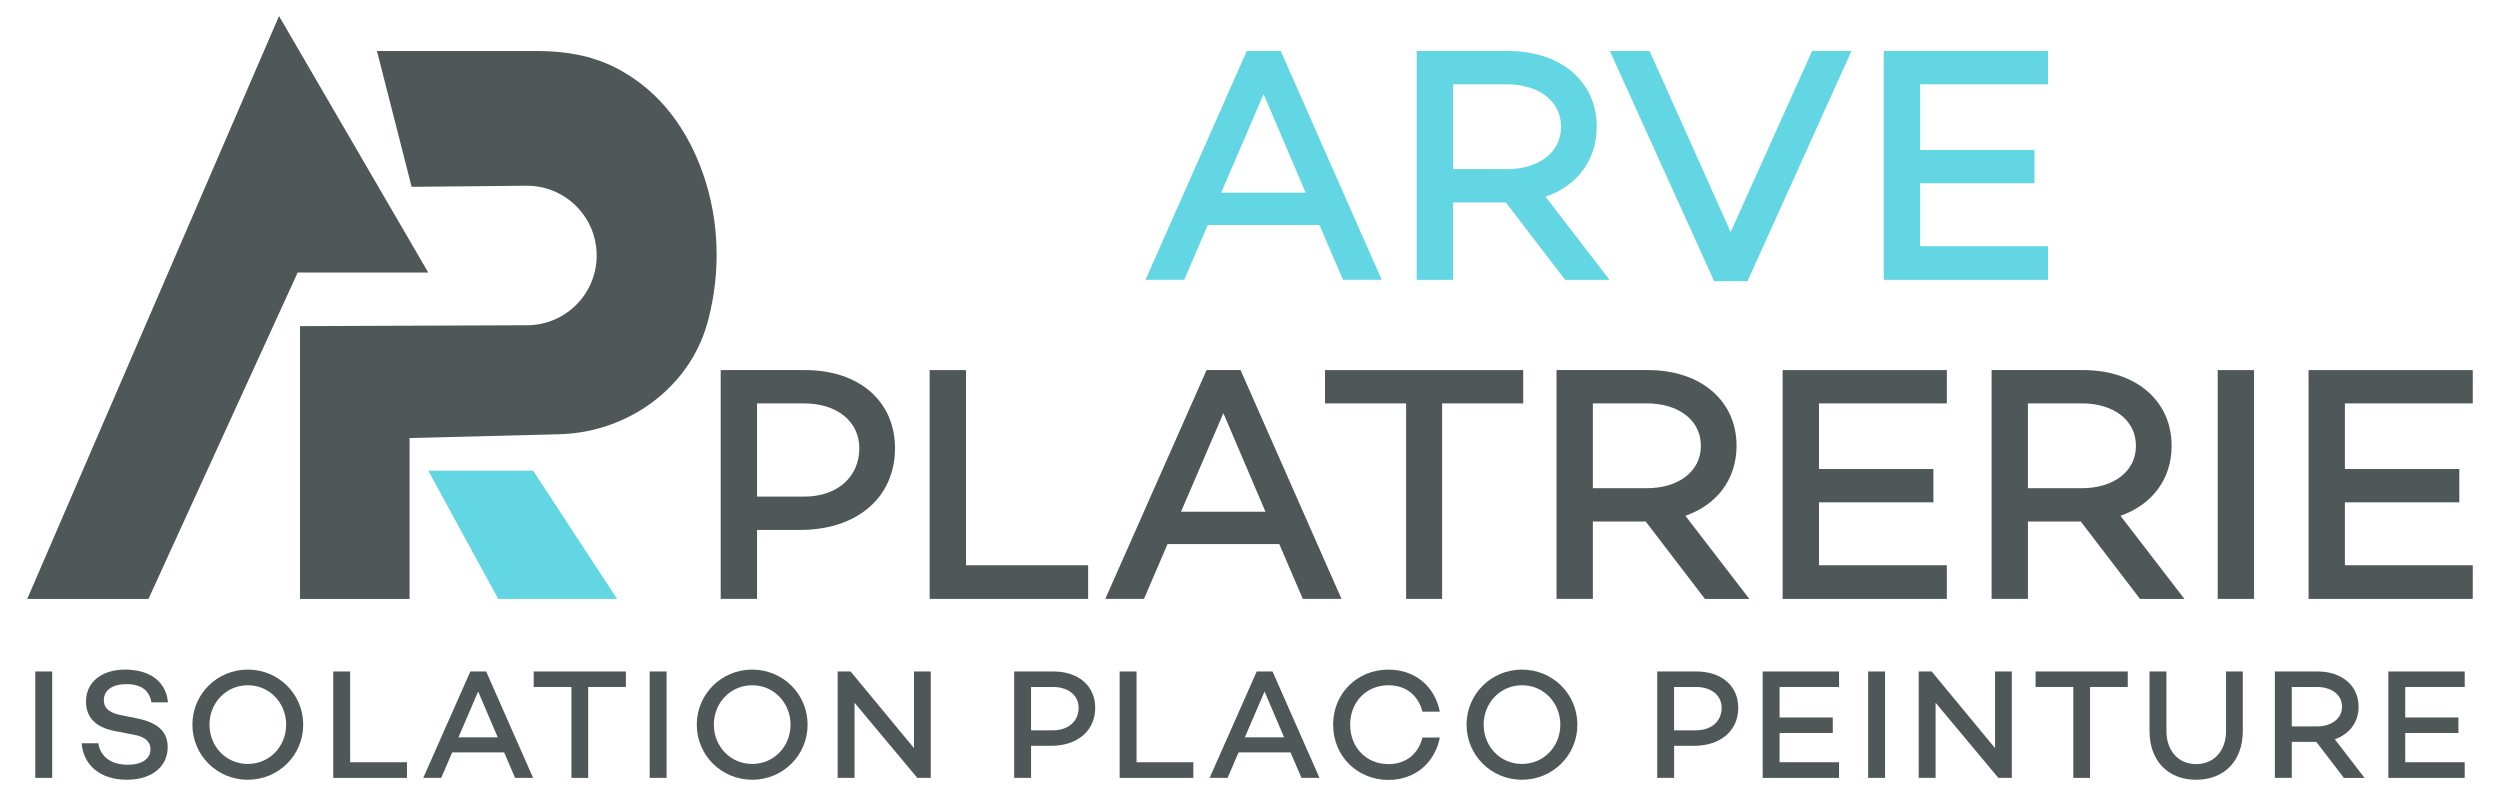 <?xml version="1.0" encoding="UTF-8"?>
<svg id="Calque_1" data-name="Calque 1" xmlns="http://www.w3.org/2000/svg" width="2103.66" height="669.79" viewBox="0 0 2103.66 669.79">
  <defs>
    <style>
      .cls-1 {
        fill: #62d6e2;
      }

      .cls-2 {
        fill: #4f5758;
      }
    </style>
  </defs>
  <g>
    <g>
      <polygon class="cls-2" points="124.93 503.96 22.92 503.96 234.79 13.51 360.35 229.31 250.49 229.31 124.93 503.96"/>
      <polygon class="cls-1" points="419.2 503.96 519.25 503.96 448.63 396.06 360.35 396.06 419.2 503.96"/>
      <path class="cls-2" d="M252.45,274.43v229.53h92.2v-135.36l125.86-3.19c57.27-1.45,109.33-38.42,124.72-93.6.31-1.1.61-2.22.9-3.35,10.49-40.41,9.12-83.58-4.79-122.94-11.22-31.74-32.68-67.95-73.71-88.74-19.94-10.1-42.51-13.84-64.87-13.84h-135.56l29.18,114.27,96.45-.92c32.06-.31,58.44,25.17,59.24,57.23h0c.82,32.89-25.55,60.03-58.45,60.16l-191.16.75Z"/>
    </g>
    <g>
      <g>
        <path class="cls-1" d="M1110.28,189.32h-94l-19.82,46.15h-32.56l85.22-192.53h28.6l84.94,192.53h-32.56l-19.82-46.15ZM1098.67,162.14l-35.39-82.96-35.68,82.96h71.07Z"/>
        <path class="cls-1" d="M1267.14,170.35h-44.45v65.12h-30.58V42.94h77.3c43.04,0,74.18,24.92,74.18,63.71,0,28.6-16.99,49.83-43.04,58.89l53.8,69.94h-37.37l-49.83-65.12ZM1222.69,142.32h45.59c25.77,0,45.3-13.59,45.3-35.68s-19.54-35.68-45.3-35.68h-45.59v71.35Z"/>
        <path class="cls-1" d="M1557.93,42.94l-87.49,193.67h-28.03l-87.77-193.67h33.41l68.24,152.33,68.52-152.33h33.13Z"/>
        <path class="cls-1" d="M1615.69,70.97v55.21h96.27v28.03h-96.27v52.95h107.59v28.31h-138.17V42.94h138.17v28.03h-107.59Z"/>
      </g>
      <g>
        <path class="cls-2" d="M753.11,377.11c0,41.34-31.71,68.8-79.85,68.8h-36.24v58.04h-30.58v-192.53h71.07c45.58,0,75.6,26.33,75.6,65.69ZM723.09,377.11c0-22.37-18.69-37.66-46.43-37.66h-39.64v78.43h39.64c27.75,0,46.43-16.42,46.43-40.77Z"/>
        <path class="cls-2" d="M915.63,475.64v28.31h-133.36v-192.53h30.58v164.22h102.78Z"/>
        <path class="cls-2" d="M1076.45,457.8h-94l-19.82,46.15h-32.56l85.22-192.53h28.6l84.94,192.53h-32.56l-19.82-46.15ZM1064.84,430.62l-35.39-82.96-35.68,82.96h71.07Z"/>
        <path class="cls-2" d="M1281.73,339.45h-68.24v164.5h-30.3v-164.5h-68.24v-28.03h166.77v28.03Z"/>
        <path class="cls-2" d="M1384.79,438.83h-44.45v65.12h-30.58v-192.53h77.3c43.04,0,74.18,24.92,74.18,63.71,0,28.6-16.99,49.83-43.04,58.89l53.8,69.94h-37.37l-49.83-65.12ZM1340.34,410.8h45.59c25.77,0,45.3-13.59,45.3-35.68s-19.54-35.68-45.3-35.68h-45.59v71.35Z"/>
        <path class="cls-2" d="M1530.61,339.45v55.21h96.27v28.03h-96.27v52.95h107.59v28.31h-138.17v-192.53h138.17v28.03h-107.59Z"/>
        <path class="cls-2" d="M1750.89,438.83h-44.45v65.12h-30.58v-192.53h77.3c43.04,0,74.18,24.92,74.18,63.71,0,28.6-16.99,49.83-43.04,58.89l53.8,69.94h-37.37l-49.83-65.12ZM1706.43,410.8h45.59c25.77,0,45.3-13.59,45.3-35.68s-19.54-35.68-45.3-35.68h-45.59v71.35Z"/>
        <path class="cls-2" d="M1896.7,311.42v192.53h-30.58v-192.53h30.58Z"/>
        <path class="cls-2" d="M1973.15,339.45v55.21h96.27v28.03h-96.27v52.95h107.59v28.31h-138.17v-192.53h138.17v28.03h-107.59Z"/>
      </g>
    </g>
  </g>
  <g>
    <path class="cls-2" d="M43.92,565.02v89.54h-14.22v-89.54h14.22Z"/>
    <path class="cls-2" d="M141.37,590.96h-13.96c-1.58-9.48-8.03-15.28-21.07-15.28-11.46,0-18.96,4.87-18.96,13.56,0,7.11,5.27,10.8,14.88,12.64l12.51,2.5c16.72,3.29,26.34,10.4,26.34,24.23,0,16.72-13.69,27.52-34.24,27.52-21.86,0-36.48-11.46-38.19-30.68h14.09c1.71,11.32,10.67,18.04,24.89,18.04,11.72,0,18.96-4.87,18.96-13.17,0-5.4-3.56-10.27-14.09-12.11l-15.67-3.03c-16.72-3.16-24.49-11.72-24.49-24.89,0-16.33,13.17-26.86,33.05-26.86,16.46,0,33.84,6.85,35.95,27.52Z"/>
    <path class="cls-2" d="M255.14,609.79c0,25.81-20.81,46.35-46.62,46.35s-46.62-20.54-46.62-46.35,20.81-46.35,46.62-46.35,46.62,20.54,46.62,46.35ZM240.79,609.79c0-18.3-13.96-33.18-32.26-33.18s-32.26,14.88-32.26,33.18,13.96,33.05,32.26,33.05,32.26-14.75,32.26-33.05Z"/>
    <path class="cls-2" d="M342.45,641.4v13.17h-62.02v-89.54h14.22v76.38h47.8Z"/>
    <path class="cls-2" d="M424.22,633.1h-43.72l-9.22,21.46h-15.14l39.64-89.54h13.3l39.5,89.54h-15.14l-9.22-21.46ZM418.82,620.46l-16.46-38.58-16.59,38.58h33.05Z"/>
    <path class="cls-2" d="M526.67,578.06h-31.74v76.51h-14.09v-76.51h-31.74v-13.04h77.56v13.04Z"/>
    <path class="cls-2" d="M560.91,565.02v89.54h-14.22v-89.54h14.22Z"/>
    <path class="cls-2" d="M679.56,609.79c0,25.81-20.81,46.35-46.62,46.35s-46.62-20.54-46.62-46.35,20.81-46.35,46.62-46.35,46.62,20.54,46.62,46.35ZM665.2,609.79c0-18.3-13.96-33.18-32.26-33.18s-32.26,14.88-32.26,33.18,13.96,33.05,32.26,33.05,32.26-14.75,32.26-33.05Z"/>
    <path class="cls-2" d="M783.19,565.02v89.54h-11.32l-52.81-63.21v63.21h-14.22v-89.54h10.93l53.33,64.52v-64.52h14.09Z"/>
    <path class="cls-2" d="M921.59,595.57c0,19.23-14.75,32-37.13,32h-16.86v27h-14.22v-89.54h33.05c21.2,0,35.16,12.25,35.16,30.55ZM907.63,595.57c0-10.4-8.69-17.51-21.6-17.51h-18.44v36.48h18.44c12.91,0,21.6-7.64,21.6-18.96Z"/>
    <path class="cls-2" d="M1004.16,641.4v13.17h-62.02v-89.54h14.22v76.38h47.8Z"/>
    <path class="cls-2" d="M1085.93,633.1h-43.72l-9.22,21.46h-15.14l39.64-89.54h13.3l39.51,89.54h-15.14l-9.22-21.46ZM1080.54,620.46l-16.46-38.58-16.59,38.58h33.05Z"/>
    <path class="cls-2" d="M1196.95,620.59h14.62c-4.21,21.46-20.94,35.69-43.32,35.69-25.81,0-46.48-19.75-46.48-46.48s20.67-46.35,46.48-46.35c22.39,0,39.11,13.96,43.32,35.42h-14.62c-3.56-13.83-13.83-22.25-28.71-22.25-18.3,0-32.13,13.83-32.13,33.18s13.83,33.18,32.13,33.18c14.88,0,25.15-8.43,28.71-22.39Z"/>
    <path class="cls-2" d="M1327.31,609.79c0,25.81-20.81,46.35-46.62,46.35s-46.62-20.54-46.62-46.35,20.81-46.35,46.62-46.35,46.62,20.54,46.62,46.35ZM1312.96,609.79c0-18.3-13.96-33.18-32.26-33.18s-32.26,14.88-32.26,33.18,13.96,33.05,32.26,33.05,32.26-14.75,32.26-33.05Z"/>
    <path class="cls-2" d="M1462.68,595.57c0,19.23-14.75,32-37.13,32h-16.86v27h-14.22v-89.54h33.05c21.2,0,35.16,12.25,35.16,30.55ZM1448.72,595.57c0-10.4-8.69-17.51-21.6-17.51h-18.44v36.48h18.44c12.9,0,21.6-7.64,21.6-18.96Z"/>
    <path class="cls-2" d="M1497.45,578.06v25.68h44.77v13.04h-44.77v24.62h50.04v13.17h-64.26v-89.54h64.26v13.04h-50.04Z"/>
    <path class="cls-2" d="M1586.2,565.02v89.54h-14.22v-89.54h14.22Z"/>
    <path class="cls-2" d="M1692.86,565.02v89.54h-11.32l-52.81-63.21v63.21h-14.22v-89.54h10.93l53.33,64.52v-64.52h14.09Z"/>
    <path class="cls-2" d="M1790.44,578.06h-31.74v76.51h-14.09v-76.51h-31.74v-13.04h77.56v13.04Z"/>
    <path class="cls-2" d="M1887.23,615.19c0,25.15-15.67,40.95-39.24,40.95s-39.24-15.8-39.24-40.95v-50.17h14.22v50.17c0,16.46,10.01,27.79,25.02,27.79s25.15-11.32,25.15-27.79v-50.17h14.09v50.17Z"/>
    <path class="cls-2" d="M1949.12,624.28h-20.67v30.29h-14.22v-89.54h35.95c20.02,0,34.5,11.59,34.5,29.63,0,13.3-7.9,23.18-20.02,27.39l25.02,32.53h-17.38l-23.18-30.29ZM1928.45,611.24h21.2c11.98,0,21.07-6.32,21.07-16.59s-9.09-16.59-21.07-16.59h-21.2v33.18Z"/>
    <path class="cls-2" d="M2023.92,578.06v25.68h44.77v13.04h-44.77v24.62h50.04v13.17h-64.26v-89.54h64.26v13.04h-50.04Z"/>
  </g>
</svg>